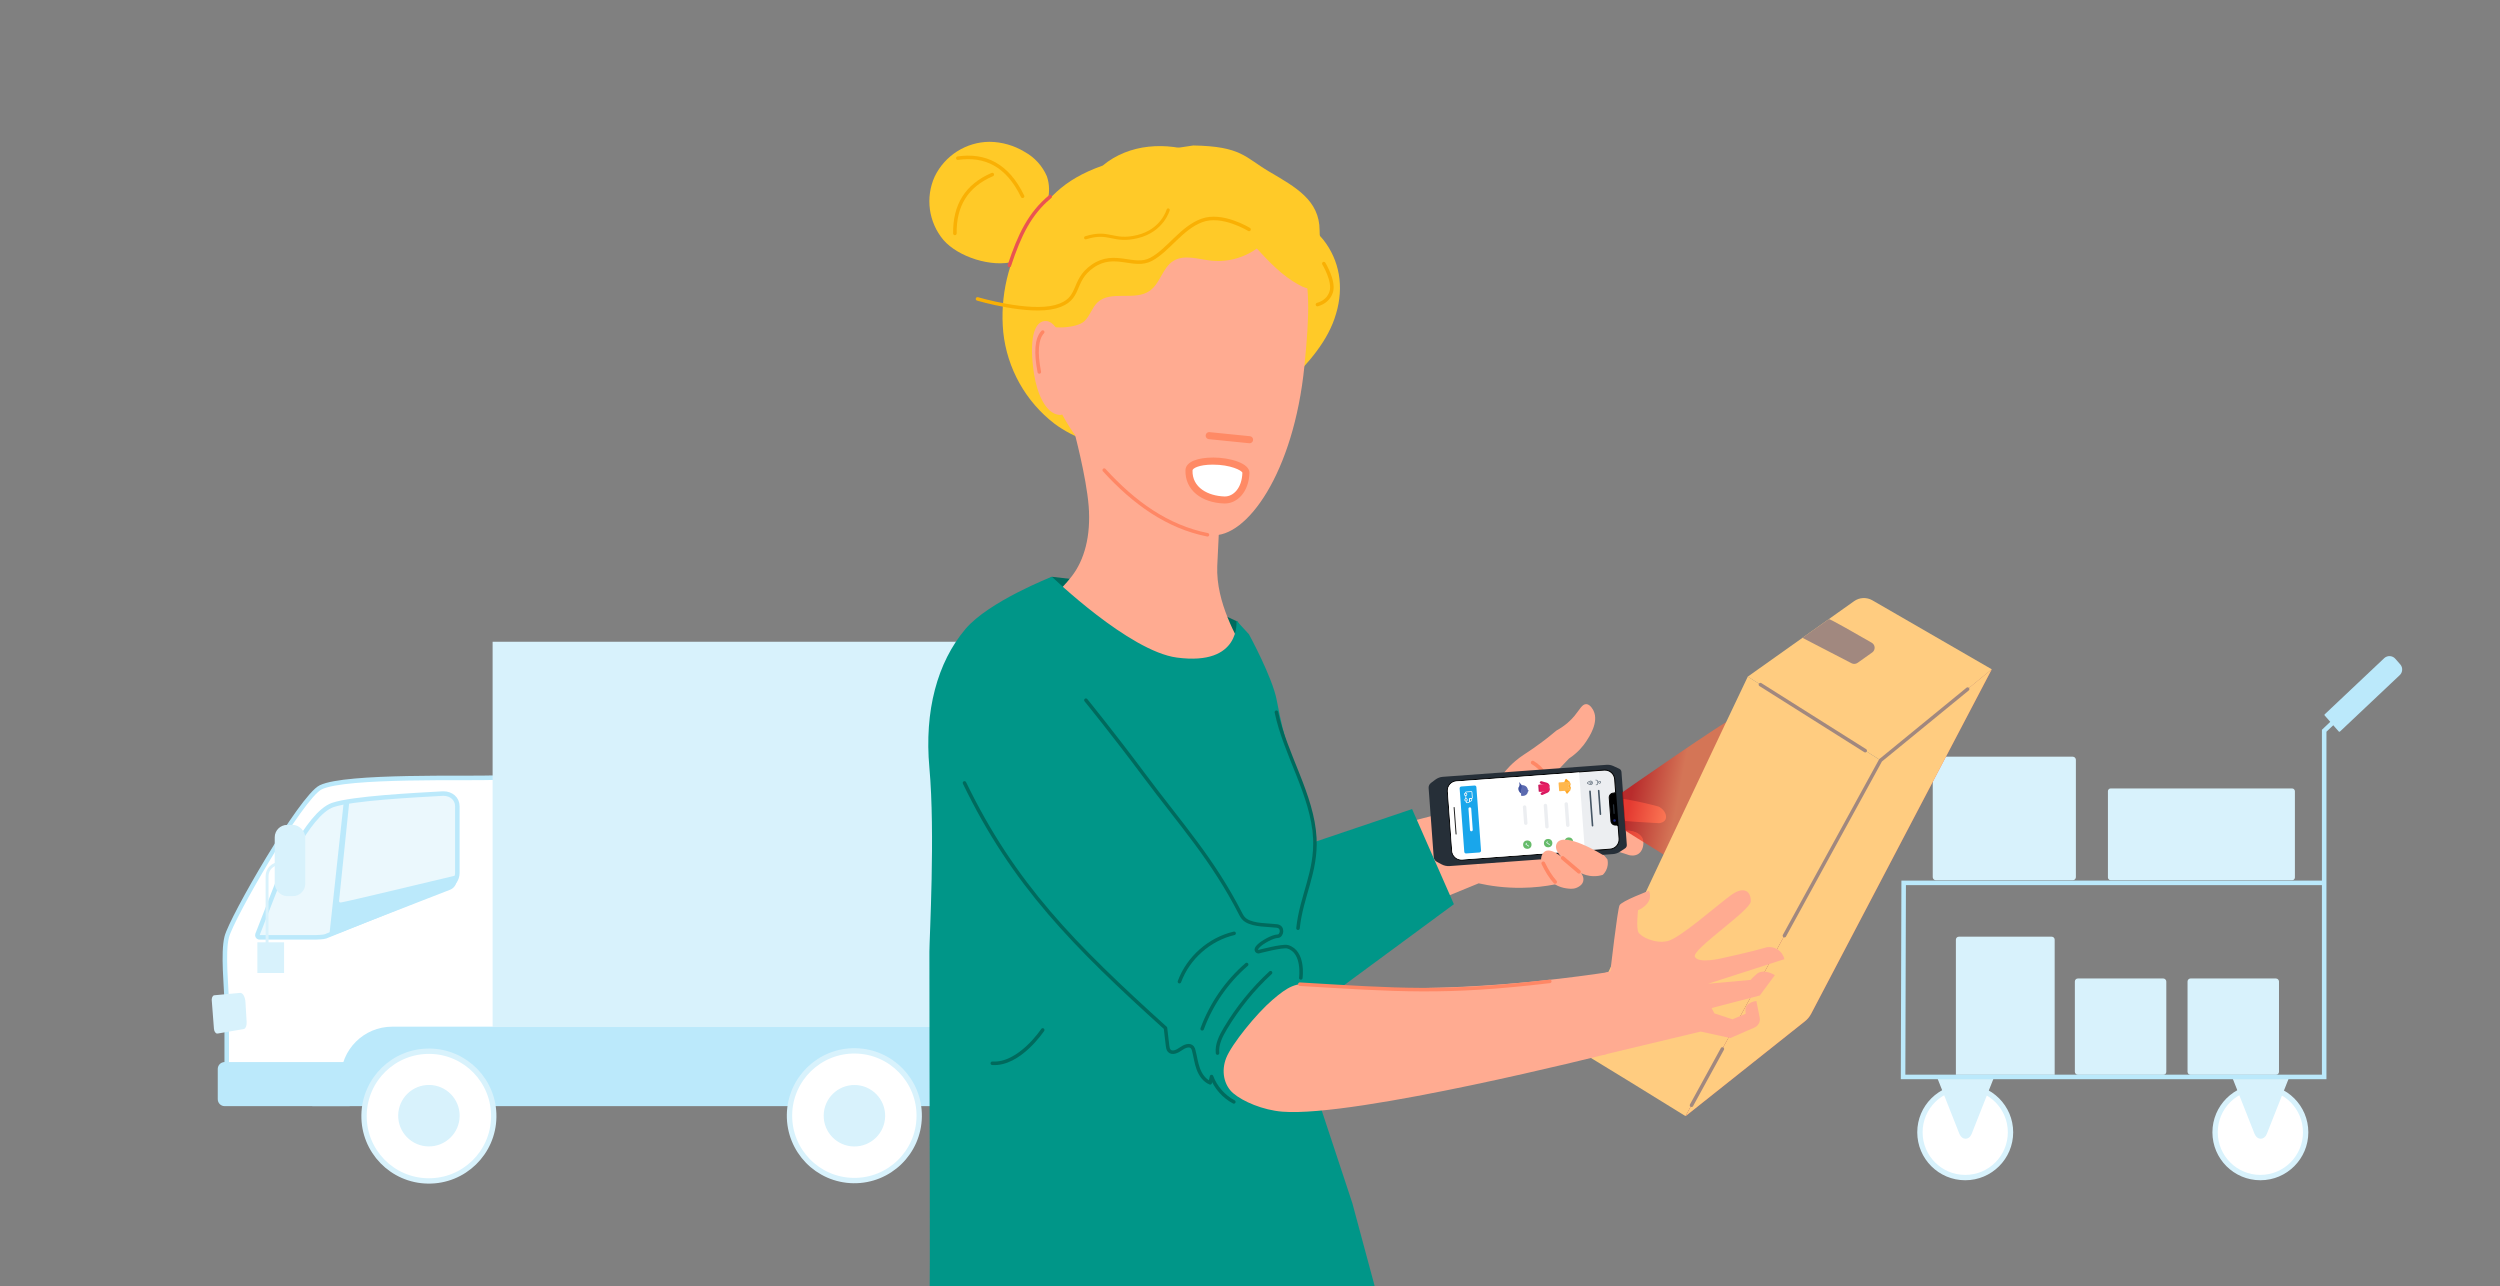 <?xml version="1.0" encoding="UTF-8"?> <svg xmlns="http://www.w3.org/2000/svg" xmlns:xlink="http://www.w3.org/1999/xlink" viewBox="0 0 552 284"><rect x="0" y="0" width="552" height="284" fill="#808080" stroke="none"/><defs><style> .cls-1, .cls-2, .cls-3, .cls-4, .cls-5, .cls-6, .cls-7, .cls-8, .cls-9, .cls-10, .cls-11, .cls-12, .cls-13, .cls-14, .cls-15, .cls-16, .cls-17 { fill: none; } .cls-18 { stroke-width: .32px; } .cls-18, .cls-2, .cls-19, .cls-4, .cls-20, .cls-5, .cls-6, .cls-7, .cls-8, .cls-9, .cls-10, .cls-21, .cls-22, .cls-11, .cls-12, .cls-23, .cls-13, .cls-24, .cls-14 { stroke-miterlimit: 10; } .cls-18, .cls-19, .cls-20, .cls-23 { stroke: #d8f2fc; } .cls-18, .cls-19, .cls-23 { fill: #d8f2fc; } .cls-2 { stroke-width: .7px; } .cls-2, .cls-3, .cls-4, .cls-5, .cls-6, .cls-7, .cls-10, .cls-11, .cls-12, .cls-24, .cls-14, .cls-15, .cls-16, .cls-17, .cls-25 { stroke-linecap: round; } .cls-2, .cls-10 { stroke: #f9b004; } .cls-19 { stroke-width: .46px; } .cls-3, .cls-14, .cls-25 { stroke: #fff; } .cls-3, .cls-15, .cls-16, .cls-17, .cls-25 { stroke-linejoin: round; } .cls-3, .cls-25 { stroke-width: .16px; } .cls-26 { fill: url(#Unbenannter_Verlauf_64); opacity: .66; } .cls-4 { stroke: #212121; stroke-width: .22px; } .cls-27 { fill: #006b5e; } .cls-28 { fill: #009688; } .cls-29 { fill: #66bb6a; } .cls-30 { fill: #e71d62; } .cls-31 { fill: #ea7160; } .cls-32, .cls-20, .cls-21 { fill: #fff; } .cls-33 { fill: #ffca28; } .cls-34 { fill: #ffcc80; } .cls-35 { fill: #ffa726; } .cls-36 { fill: #fafafa; } .cls-37 { fill: #ffb74d; } .cls-38 { fill: #ffab91; } .cls-39 { fill: #eceef1; } .cls-40 { fill: #ff8a65; } .cls-41 { fill: #a1887f; } .cls-42 { fill: #bbe9fb; } .cls-43 { fill: #c3185b; } .cls-44 { fill: #d81760; } .cls-45 { fill: #4153a0; } .cls-46 { fill: #19a6eb; } .cls-47 { fill: #1a237e; } .cls-48 { fill: #a1d9f5; } .cls-49 { fill: #5b6ab0; } .cls-50 { fill: #262f38; } .cls-20 { stroke-width: 1.18px; } .cls-5 { stroke: #eceef1; stroke-width: .76px; } .cls-6 { stroke: #ea5351; } .cls-6, .cls-7, .cls-10, .cls-16, .cls-17 { stroke-width: .78px; } .cls-7 { stroke: #a1887f; } .cls-8 { stroke-width: .12px; } .cls-8, .cls-24 { stroke: #455564; } .cls-9 { stroke: #ebf8fd; stroke-width: .16px; } .cls-51 { fill: #ffbd9e; mix-blend-mode: multiply; opacity: .35; } .cls-21, .cls-22, .cls-13 { stroke: #bbe9fb; } .cls-22 { fill: #ebf8fd; } .cls-11 { stroke: #ff8a65; stroke-width: 1.56px; } .cls-12 { stroke: #ed8367; stroke-width: 1.55px; } .cls-23 { stroke-width: .41px; } .cls-24 { fill: #cfd6dc; stroke-width: .36px; } .cls-14 { stroke-width: .61px; } .cls-15 { stroke-width: .82px; } .cls-15, .cls-17 { stroke: #ff8765; } .cls-52 { isolation: isolate; } .cls-16 { stroke: #006a5d; } .cls-25 { fill: #3a9dd7; } </style><linearGradient id="Unbenannter_Verlauf_64" data-name="Unbenannter Verlauf 64" x1="-4192.34" y1="1565.72" x2="-4177.9" y2="1548.52" gradientTransform="translate(-3861.46 1602.1) rotate(140.95) scale(1 -1)" gradientUnits="userSpaceOnUse"><stop offset=".45" stop-color="#ff6e40"></stop><stop offset=".91" stop-color="#d50000"></stop></linearGradient></defs><g class="cls-52"><g id="Ebene_1" data-name="Ebene 1"><g><rect class="cls-48" x="70.84" y="216.55" width="143.47" height="14.34"></rect><path class="cls-42" d="m86.6,226.69l-17.67,17.55h151.36c3.65,0,6.6-2.96,6.6-6.6v-10.95H86.6Z"></path><path class="cls-21" d="m110.38,172.73c-.03-.59-.53-1.04-1.12-1.02-5.72.24-32.85-.57-38.43,2.12-4.27,2.05-19.72,28.86-20.77,33.06-.89,3.55-.06,10.95,0,14.61v19.4h24.59l2.46-6.41c1.61-4.18,5.62-6.94,10.1-6.94h24.43v-32.2l-1.27-22.63h.01Z"></path><path class="cls-22" d="m97.75,175.22c-6.29.36-19.92,1.04-24.27,2.52-5.67,1.94-12.04,16.96-12.34,17.62l-4.29,10.98c-.08.25.05.52.3.61.05.02.1.02.15.02h12.34c.42,0,1.84-.07,2.23-.22l26.92-10.87c1.32-.49,2.19-1.75,2.19-3.16v-14.69c0-1.69-1.37-2.81-3.06-2.81h-.17Z"></path><path class="cls-42" d="m100.98,193.22l-.2,1.46c-.11.8-.64,1.47-1.39,1.77l-26.71,10.39,3.18-29.41,1.26-.35-2.25,21.8c-.02.21.04.42.4.39.85-.07,25.69-6.04,25.69-6.04h.02Z"></path><path class="cls-19" d="m46.99,220.91c-.04-.51.13-.93.39-.93l5.64-.52c.46-.05.9.83.95,1.86l.26,4.33c.04.7-.17,1.29-.46,1.34l-5.75.99c-.26.05-.51-.34-.55-.85l-.48-6.22Z"></path><path class="cls-42" d="m49.61,234.51h27.59v9.73h-27.59c-.84,0-1.53-.68-1.53-1.53v-6.68c0-.84.68-1.53,1.53-1.53h0Z"></path><path class="cls-42" d="m86.6,226.69h27.46v11.35h-38.81c0-6.27,5.08-11.35,11.35-11.35Z"></path><g><path class="cls-20" d="m94.91,232.11h0c-7.91-.11-14.41,6.2-14.53,14.11-.12,7.91,6.2,14.42,14.11,14.53,7.91.12,14.42-6.2,14.53-14.11.12-7.91-6.2-14.42-14.11-14.53Z"></path><path class="cls-18" d="m94.8,239.72h0c-3.66-.05-6.66,2.87-6.72,6.53-.05,3.66,2.87,6.67,6.53,6.72,3.66.05,6.67-2.87,6.72-6.53.05-3.66-2.87-6.67-6.53-6.72Z"></path></g><rect class="cls-18" x="60.82" y="182.3" width="6.42" height="15.41" rx="2.58" ry="2.58"></rect><path class="cls-18" d="m59.13,209.74h-.32v-16.29c0-1.62,1.31-2.93,2.93-2.93h.78v.32h-.78c-1.44,0-2.61,1.17-2.61,2.61v16.29h0Z"></path><rect class="cls-23" x="57.03" y="208.27" width="5.49" height="6.36"></rect><polygon class="cls-36" points="169.88 211.06 188.93 206.6 188.18 204.57 169.88 211.06"></polygon><rect class="cls-18" x="108.93" y="141.86" width="117.06" height="84.75"></rect><g><path class="cls-20" d="m188.85,232.03c-7.91-.11-14.41,6.2-14.53,14.11-.11,7.91,6.2,14.41,14.11,14.53,7.91.11,14.41-6.2,14.53-14.11.11-7.91-6.2-14.41-14.11-14.53h0Z"></path><path class="cls-18" d="m188.75,239.73h0c-3.66-.05-6.66,2.87-6.72,6.53-.05,3.66,2.87,6.67,6.53,6.72s6.67-2.87,6.72-6.53-2.87-6.67-6.53-6.72Z"></path></g></g><g id="Kommissionierwagen_02" data-name="Kommissionierwagen 02"><g><path class="cls-18" d="m432.51,206.98h20.5c.27,0,.5.22.5.5v29.68h-21.49v-29.68c0-.27.22-.5.5-.5h-.01Z"></path><rect class="cls-18" x="458.29" y="216.21" width="19.87" height="20.95" rx=".5" ry=".5"></rect><rect class="cls-18" x="426.91" y="167.24" width="31.28" height="26.95" rx=".5" ry=".5"></rect><rect class="cls-18" x="483.17" y="216.21" width="19.87" height="20.95" rx=".5" ry=".5"></rect><rect class="cls-18" x="465.59" y="174.25" width="40.96" height="19.94" rx=".44" ry=".44"></rect><circle class="cls-20" cx="499.09" cy="250.01" r="10"></circle><path class="cls-18" d="m497.96,250.31l-4.76-12.04h11.92l-4.76,12.04c-.51,1.29-1.88,1.29-2.39,0h0Z"></path><circle class="cls-20" cx="433.92" cy="250.01" r="10"></circle><path class="cls-18" d="m432.79,250.31l-4.76-12.04h11.92l-4.76,12.04c-.51,1.29-1.88,1.29-2.39,0h0Z"></path><polyline class="cls-13" points="513.18 194.93 420.33 194.93 420.2 237.78 513.18 237.78 513.18 161.35 526.49 148.66"></polyline><path class="cls-42" d="m516.41,161.53l-3.13-3.56c-.06-.07-.06-.18.01-.24l13.17-12.43c.71-.63,1.8-.56,2.42.15l1.09,1.24c.63.71.56,1.8-.15,2.42l-13.16,12.42c-.07.07-.19.06-.25,0h0Z"></path></g></g><rect class="cls-1" x="0" y="0" width="552" height="284"></rect><g><g><g><path class="cls-38" d="m361.94,188.41c-.9.73-2.07.45-2.22.41-1.46-.51-3.12-1-4.98-1.4-1.48-.32-2.86-.53-4.13-.67.22.22.58.54,1.08.84.72.43,1.14.46,1.74.79.4.22.96.62,1.49,1.38.07.32.19,1.02-.07,1.86-.25.82-.73,1.33-.96,1.55-.48.15-1.16.3-1.98.29-1.28-.01-2.26-.4-2.81-.67.08.1.71.87.47,1.8-.2.77-.87,1.14-1.2,1.31-.11.06-.22.11-.33.15-.81.31-1.62.18-2.31.08-.55-.09-1.43-.29-2.39-.85-2.07.4-4.56.72-7.38.75-3.75.04-6.97-.43-9.47-.99-2.46,1.01-4.93,2.02-7.39,3.03l-14.76-14.85c.99-.26,1.99-.52,2.98-.77,5.69-1.47,11.38-2.95,17.07-4.42,3.04-2.22,5.1-4.34,6.44-5.91,1.23-1.44,1.97-2.55,3.73-4.06,1.39-1.19,2.13-1.52,4.21-2.98,1.19-.83,2.89-2.08,4.87-3.76,2.01-1.11,3.26-2.35,4.03-3.28,1.12-1.36,1.67-2.61,2.59-2.57.91.04,1.53,1.33,1.61,1.5,1.17,2.51-.94,5.69-1.65,6.76-.63.95-1.79,2.43-3.79,3.76-1.42,1.49-2.85,2.99-4.27,4.48,0,.28.04.92.47,1.56.7,1.02,1.85,1.18,2.03,1.2,1.56.25,3.12.49,4.67.74,3.17.12,6.74.47,10.61,1.18,2.27.42,4.39.92,6.35,1.46,1.38.75,1.85,2.11,1.43,2.88-.34.62-1.2.75-1.38.77-1.47-.07-2.95-.16-4.44-.26-3.38-.22-6.7-.47-9.95-.76-.16.36-.32.72-.48,1.07,2.28.53,4.56,1.06,6.83,1.59,2.19-.24,4.01.61,4.43,1.82.14.4.19,1.01.06,1.62-.08.35-.23,1.05-.85,1.55Z"></path><path class="cls-15" d="m338.42,168.38c1.09.63,1.99,1.51,2.71,2.64"></path><path class="cls-51" d="m324.61,179.34c.17.9.45,1.94.89,3.06.82,2.09,1.91,3.66,2.8,4.74-.32.49-.66,1.09-.97,1.79-.51,1.19-.74,2.27-.85,3.11-.51-1.31-1-2.86-1.36-4.62-.65-3.17-.67-5.96-.51-8.09Z"></path><path class="cls-51" d="m358.34,187.8c-.23-.23-.57-.63-.75-1.23-.41-1.37.4-2.55.52-2.72-.19.04-.84.19-1.35.8-.49.59-.54,1.24-.55,1.44-.15-1.39-.3-1.68-.41-1.68-.22,0-.66,1.11-.25,1.92.21.41.56.6,1.05.87.68.38,1.31.53,1.74.61Z"></path><path class="cls-51" d="m352.29,177.55c-.12.69-.29,1.42-.53,2.18-.86,2.79-2.25,4.92-3.45,6.39.22.1.44.21.66.31.71-.84,1.66-2.17,2.37-4,.77-1.98.93-3.74.95-4.87Z"></path></g><path class="cls-38" d="m361.65,184.05s-3.55-1.94-4.24,1.01c-.69,2.95,1.72,3.73,2.92,3.29s1.32-4.3,1.32-4.3Z"></path><g><g><path class="cls-50" d="m357.64,188.09l1.18-.77c.26-.17.4-.46.38-.77l-.59-8.05-.59-8.05c-.02-.31-.21-.58-.49-.71l-1.28-.59c-.47-.22-1-.32-1.52-.28l-36.13,2.65c-.61.04-1.19.26-1.68.63l-.97.73c-.35.27-.54.69-.51,1.13l.56,7.61.56,7.61c.03.44.29.83.67,1.04l1.07.58c.54.29,1.14.42,1.75.38l36.13-2.65c.52-.04,1.02-.21,1.46-.5Z"></path><rect x="354.83" y="173.97" width="2.29" height="9.43" transform="translate(-12.11 26.49) rotate(-4.19)"></rect><g><g><path class="cls-39" d="m322.68,189.9c-1.12,0-2.07-.88-2.15-2l-.96-13.16c-.04-.58.14-1.13.52-1.57.38-.44.9-.7,1.48-.74l32.65-2.39c.05,0,.11,0,.16,0,1.12,0,2.07.88,2.15,2l.2,2.68c.02.21-.14.39-.35.41h-.17c-.52.06-.92.52-.88,1.04l.38,5.12c.04.5.46.89.96.89,0,0,.23-.01.23-.01.22,0,.39.16.4.35l.2,2.68c.04.57-.14,1.13-.52,1.57-.38.44-.9.7-1.48.74l-32.65,2.39c-.05,0-.11,0-.16,0Z"></path><path d="m354.37,170.14c1.06,0,1.96.82,2.04,1.9l.2,2.68c.01.15-.1.28-.25.29h-.17c-.59.06-1.02.57-.98,1.16l.19,2.56.19,2.56c.04.56.51.99,1.07.99.02,0,.05,0,.07,0h.17s.01-.01.02-.01c.14,0,.26.11.27.25l.2,2.68c.08,1.13-.77,2.11-1.89,2.19l-32.65,2.39c-.05,0-.1,0-.15,0-1.06,0-1.96-.82-2.04-1.9l-.48-6.58-.48-6.58c-.08-1.13.77-2.11,1.89-2.19l32.65-2.39c.05,0,.1,0,.15,0m0-.22h0c-.06,0-.11,0-.17,0l-32.65,2.39c-1.25.09-2.19,1.18-2.1,2.43l.48,6.58.48,6.58c.09,1.18,1.08,2.1,2.26,2.1.06,0,.11,0,.17,0l32.65-2.39c1.25-.09,2.19-1.18,2.1-2.43l-.2-2.68c-.02-.26-.23-.46-.49-.46h-.2s-.06.01-.06.01c-.44,0-.81-.35-.85-.79l-.19-2.56-.19-2.56c-.03-.46.32-.87.78-.91h.17c.27-.04.47-.27.45-.54l-.2-2.68c-.09-1.18-1.08-2.1-2.26-2.1h0Z"></path></g><path class="cls-32" d="m348.67,170.55l-27.1,1.99c-1.13.08-1.98,1.06-1.89,2.19l.48,6.58.48,6.58c.08,1.13,1.06,1.98,2.19,1.89l27.1-1.99-1.26-17.24Z"></path><line class="cls-4" x1="321.07" y1="178.3" x2="321.5" y2="184.16"></line></g><g><line class="cls-5" x1="345.83" y1="177.52" x2="346.17" y2="182.21"></line><line class="cls-24" x1="352.99" y1="174.58" x2="353.37" y2="179.77"></line><line class="cls-24" x1="351.07" y1="174.72" x2="351.63" y2="182.31"></line><line class="cls-5" x1="341.23" y1="177.86" x2="341.57" y2="182.54"></line><line class="cls-5" x1="336.63" y1="178.2" x2="336.89" y2="181.76"></line><g><path class="cls-8" d="m352.36,173.3h.14c.18-.02.31-.18.3-.36l-.03-.4c-.01-.18-.17-.31-.35-.3h-.14"></path><circle class="cls-8" cx="353.19" cy="172.72" r=".23"></circle></g><g><circle class="cls-8" cx="351.22" cy="172.84" r=".18"></circle><path class="cls-8" d="m351.25,173.25c-.23.02-.79-.26-.79-.35s.51-.45.73-.46.42.15.44.38-.15.42-.38.44Z"></path></g><g><rect class="cls-46" x="317.25" y="179.09" width="14.82" height="3.71" rx=".38" ry=".38" transform="translate(481.39 -156.07) rotate(85.81)"></rect><line class="cls-14" x1="324.54" y1="178.56" x2="324.88" y2="183.24"></line><g><path class="cls-3" d="m324.32,177.18l.18-.17-.04-.61s.03-.09.08-.09l.43-.03c.07,0,.12-.07.12-.14l-.09-1.24c0-.07-.07-.12-.14-.12l-1.16.09c-.07,0-.12.07-.12.14l.08,1.05v.19s.08.88.08.88c0,.07.07.12.14.12l.35-.03s.08-.02.1-.05Z"></path><path class="cls-3" d="m324.95,176.28l.02.34c0,.08-.04.16-.11.2l-.36.2-.04-.6s.03-.09.08-.09l.41-.04Z"></path><circle class="cls-25" cx="323.61" cy="175.39" r=".27"></circle><circle class="cls-25" cx="323.7" cy="176.61" r=".27"></circle></g></g><g><circle class="cls-29" cx="346.4" cy="185.83" r=".93"></circle><polyline class="cls-9" points="346.24 185.44 346.08 185.73 346.75 186.2"></polyline></g><g><circle class="cls-29" cx="341.83" cy="186.16" r=".93"></circle><polyline class="cls-9" points="341.68 185.78 341.51 186.06 342.19 186.54"></polyline></g><g><circle class="cls-29" cx="337.23" cy="186.5" r=".93"></circle><polyline class="cls-9" points="337.08 186.12 336.91 186.4 337.59 186.87"></polyline></g></g><circle class="cls-47" cx="356.49" cy="181.17" r=".28"></circle><rect class="cls-50" x="355.24" y="178.52" width="2.16" height=".27" rx=".14" ry=".14" transform="translate(508.47 -189.77) rotate(85.81)"></rect></g><g><path class="cls-43" d="m342.15,173.45c-.04.3-.02.59.06.87,0,0-.34,0-.37-.36s.01-.46.3-.51Z"></path><g><g><g><path class="cls-43" d="m339.97,172.84l.08-.28s.03-.04.05-.03l.81.22-.1.36-.81-.22s-.04-.03-.03-.05Z"></path><path class="cls-44" d="m340.14,172.92l.09-.33c.02-.07.08-.1.15-.09l1.19.33c.31.11.47.32.58.62l-.29.07-1.63-.45c-.07-.02-.1-.08-.09-.15Z"></path></g><g><path class="cls-43" d="m340.14,175.23l.12.27s.03.03.05.02l.77-.34-.15-.35-.77.34s-.03.03-.02.05Z"></path><path class="cls-44" d="m340.3,175.13l.14.32c.03.06.1.09.16.06l1.13-.5c.29-.15.42-.39.48-.7l-.29-.02-1.55.68c-.06.03-.09.1-.06.16Z"></path></g></g><path class="cls-43" d="m339.12,173.86h1.55v.32s-.03.06-.06.06h-1.44s-.06-.03-.06-.06v-.32h0Z" transform="translate(488.64 -177.66) rotate(85.81)"></path><path class="cls-30" d="m341.37,174.78c.41-.03.83-.46.83-.46-.34-.17-.36-.65-.06-.87,0,0-.48-.36-.89-.34l-1.2.09c-.07,0-.12.07-.12.14l.05.7.05.7c0,.07.07.12.14.12l1.2-.09Z"></path></g></g><g><g><path class="cls-35" d="m346.71,174.48l-.6.72c-.06.08-.18.07-.23-.02l-.49-.84,1.29.06s.06.05.04.08h0Z"></path><path class="cls-35" d="m346.58,172.63l-.7-.62c-.07-.07-.19-.04-.23.05l-.37.9,1.27-.25s.06-.06.02-.09h0Z"></path></g><path class="cls-35" d="m346.24,173.59c.02.24.23.42.46.4h.18s-.02-.05-.02-.05l-.08-.14c-.09-.15-.1-.34-.04-.5l.08-.19h0s-.18.01-.18.01c-.24.02-.42.23-.4.46h0Z"></path><path class="cls-37" d="m346.74,174.44l.15-.47h-.18c-.24.03-.44-.15-.46-.38-.01-.24.16-.44.4-.46h.18s-.21-.45-.21-.45c-.03-.05-.08-.08-.14-.08l-2.22.16c-.08,0-.14.07-.13.15l.06.83.06.83c0,.08.07.14.15.13l2.22-.16c.06,0,.11-.04.13-.1Z"></path></g><g><rect class="cls-45" x="337.17" y="174.41" width=".32" height=".39" rx=".16" ry=".16" transform="translate(486.81 -174.58) rotate(85.81)"></rect><path class="cls-45" d="m335.94,175.2s-.26-.03-.49-.4-.21-.63-.21-.73c0-.25.21-.31.26-.71s-.08-.51-.09-.57.03-.06.05-.05c.08.05.18.19.26.29s.39.47.39.47l-.17,1.7Z"></path><path class="cls-49" d="m335.98,173.34s.02.09.03.21-.02.4-.07.66-.08.74-.09.97c0,.21-.02.36,0,.45s.11.12.42.11c.45-.02,1.13-.32,1.1-1.15-.04-1.35-1.4-1.24-1.4-1.24Z"></path></g></g><path class="cls-38" d="m354.32,189.06c-.9-.68-9.11-5.54-10.57-2.87-.91,1.67,1.62,3.55,1.62,3.55,0,0-3.5-3.51-4.82-1.12-1.32,2.38,2.56,4.82,2.56,4.82,0,0,12.11-3.69,11.2-4.38Z"></path></g><path class="cls-26" d="m358.19,174.96s24.04-16.76,23.91-15.95-3.83,35.53-5.13,35.28-18.07-10.86-18.07-10.86l-.71-8.47Z"></path><polygon class="cls-28" points="311.79 178.64 321.02 199.65 291.23 221.61 248.33 192.87 286.79 187.08 311.79 178.64"></polygon><path class="cls-33" d="m274.02,46.08c-.22,4.6,6.56,10.92,9.17,14.58,5.04,7.11,5.73,9.41.68,24.47,5.14-5.02,9.45-9.98,11.13-15.85,1.79-5.96.78-11.79-2.84-16.38-3.78-4.61-10.49-7.13-18.16-6.81"></path><path class="cls-33" d="m264.69,33.78c-7.18-2.54-15.38-2.08-21.21,2.78-8.95,3.15-12.7,7.63-16.62,14.15-4.23,6.75-6.1,14.71-5.34,22.64.85,8.01,4.94,15.32,11.33,20.22,8.77,6.5,21.37,6.98,31.08,2.09,9.71-4.89,16.53-14.63,18.82-25.18,1.67-7.31.95-14.96-2.04-21.84-3.08-6.96-8.89-12.33-16.07-14.85"></path><path class="cls-33" d="m231.16,38.95c-.98-2.28-2.69-4.18-4.87-5.39-2.35-1.44-5.05-2.22-7.82-2.25-5.14.05-9.82,3.01-12.07,7.63-2.13,4.66-1.38,10.13,1.91,14.05,3.3,3.79,10.7,6.11,15.56,4.76l4.95-8.03c2.26-3.14,3.58-7.18,2.33-10.79Z"></path><path class="cls-10" d="m211.49,34.92c5.99-.84,10.93,1.44,14.3,8.42"></path><path class="cls-10" d="m210.84,51.54c-.08-6.08,2.48-10.53,8.26-13"></path><path class="cls-6" d="m231.88,43.41c-4.5,3.76-6.74,8.36-9.01,15.2"></path><path class="cls-27" d="m224.1,132.57c.58-.35,8.17-5.22,8.17-5.22,16,1.84,26.89,3.08,41,9.91l8.02,15.53-57.18-20.21Z"></path><path class="cls-38" d="m222.97,160.28s-4.87-20.22-2.19-21.61c5.31-2.74,10.65-4.8,15.79-11.33,2.87-3.65,4.32-9.01,3.81-15.57-.52-6.6-3.28-16.79-3.28-16.79l33.32-.77s-1.39,24.12-1.65,30.75c-.32,8.18,4.46,15.88,5.8,18.72.91,1.91,1.88.79,1.88.79"></path><path class="cls-38" d="m262.91,38.98c8.82.88,19.34,5.92,23.93,16.85,2.62,6.24,2.3,13.73,1.17,25.03-2.36,23.56-12.78,38.08-20.58,37.3-7.8-.78-17.38-6.39-27.97-19.34-10.59-12.95-8.87-22.59-7.73-33.91,1.14-11.32,10.11-28.03,31.17-25.92Z"></path><line class="cls-11" x1="266.99" y1="96.19" x2="275.9" y2="97.09"></line><line class="cls-12" x1="263.54" y1="105.28" x2="274" y2="106.33"></line><path class="cls-17" d="m266.61,118.08c-8.85-1.77-16.22-7.05-22.8-14.28"></path><g><path class="cls-32" d="m270.35,110.4c-2.31-.07-4.36-.76-5.76-1.93-1.4-1.17-2.11-2.78-2.05-4.63.04-1.19,2.2-2.03,5.25-2.03s5.92.78,6.96,1.86c.24.25.36.49.35.73-.12,3.93-2.42,5.99-4.64,5.99h-.11Z"></path><path class="cls-40" d="m267.79,102.59h0c3.92,0,6.39,1.28,6.53,1.79-.11,3.44-2.02,5.24-3.86,5.24h-.09c-3.6-.11-7.18-1.94-7.06-5.76.01-.43,1.38-1.27,4.47-1.27m0-1.56c-3.12,0-5.97.84-6.03,2.78-.14,4.34,3.5,7.21,8.57,7.36.05,0,.09,0,.14,0,2.68,0,5.28-2.48,5.42-6.75.07-2.11-4.22-3.4-8.09-3.4h0Z"></path></g><path class="cls-28" d="m232.27,127.34s-13.97,5.45-19.11,11.56c-6.22,7.38-9.09,18.1-7.95,30.63,1.31,14.41,0,37.72,0,40.62,0,32.85.22,73.28,0,77.58-.67,13.08,3.8,5.2,3.86,6.95s38.95,12.51,63.39,9.23c34.84-4.68,30.99-20.23,30.99-20.23l-4.86-18.05-14.3-43.27s2.55-7.46,3.16-9.9c.69-2.75-1.5-3.53-1.31-4.77.41-2.72.84-5.01,1.19-5.97,3.08-8.27,4.21-20.54-.69-30.52-1.18-2.41-2.96-7.14-4.74-16.61-.94-5.03-6.13-14.54-6.13-14.54l-2.77-3.02s1.15,10.07-13.15,8.16c-10.53-1.4-27.6-17.86-27.6-17.86Z"></path><path class="cls-16" d="m239.77,154.6s6.34,7.81,12.72,16.39c8.25,11.08,15.24,18.64,21.52,30.94.27.54.66,1.03,1.18,1.34,1.78,1.08,4.76.94,6.76,1.19,1.5.19,1.12,2.21.2,2.25-1.29.05-3.42,1.37-4.15,2.04-1.28,1.18-.15,1.4-.15,1.4,0,0,5.35-1.43,6.47-1.1,3.71,1.09,2.9,6.88,2.9,6.88"></path><path class="cls-16" d="m219.1,234.77c5.99.41,11.13-7.36,11.13-7.36"></path><path class="cls-16" d="m281.83,157.26c1.93,9.3,7.98,18.28,8.48,27.77.4,7.46-2.99,12.92-3.71,19.92"></path><path class="cls-16" d="m275.26,212.96c-4.4,3.8-7.81,8.74-9.82,14.2"></path><g id="freepik--Character--inject-523"><path class="cls-34" d="m415.23,167.88l-43.07,78.56s-23.84-14.78-24.54-14.97c-.7-.19,38.29-82.07,38.29-82.07l29.32,18.48Z"></path><path class="cls-31" d="m415.24,167.88l-43.07,78.56,26.35-20.94c.57-.45,1.04-1.02,1.38-1.67l39.88-76.05-24.54,20.1Z"></path><path class="cls-34" d="m415.24,167.88l-43.07,78.56,26.35-20.94c.57-.45,1.04-1.02,1.38-1.67l39.88-76.05-24.54,20.1Z"></path><path class="cls-34" d="m385.91,149.4l29.33,18.48,24.54-20.1-26.36-15.23c-1.27-.73-2.84-.66-4.04.19l-23.47,16.66Z"></path><path class="cls-41" d="m397.98,140.83l10.85,5.62c.42.22.93.18,1.32-.09l3.24-2.3c.75-.54.7-1.67-.1-2.14-3.09-1.78-9.31-5.35-9.49-5.22l-5.82,4.13Z"></path><polyline class="cls-7" points="434.45 152.15 415.23 167.88 394 206.6"></polyline><line class="cls-7" x1="411.84" y1="165.75" x2="388.7" y2="151.16"></line><line class="cls-7" x1="380.3" y1="231.61" x2="373.49" y2="244.04"></line><path class="cls-38" d="m361.68,200.99s-.43,3.81.07,4.83c.5,1.02,3.74,2.65,6.52,1.95,2.78-.7,10.97-7.99,13.97-10.15,2.99-2.15,4.41-.63,4.33,1.41-.08,2.04-13.1,10.63-12.34,12.22.76,1.59,5.9.34,5.9.34,0,0,6.75-1.48,9.35-2.26.15-.06.31-.1.47-.14,1.83-.4,3.64.76,4.04,2.59l-16.84,5.43,9.39-.85c.36-.42.76-.81,1.19-1.16,1.53-1.58,4.16.11,4.16.11l-3.32,4.49-10.65,2.78.63,1.18,3.98,1.3,2.91-1.22-.05-.82c.02-1.78,2.42-2,2.42-2l.73,3.64c.19.95-.33,1.9-1.24,2.26l-5.23,2.28-6.56-1.43-21.67,5.18-4.12-16.7,5.86-1.8s1.55-13.64,2.02-14.57c.46-.93,6.48-3.19,6.48-3.19,1.23,2.82-2.39,4.29-2.39,4.29Z"></path></g><path class="cls-38" d="m356.84,214.39c-22.1,3.43-45.53,4.9-67.04,2.89-3.71-.35-5.38.53-8.87,3.52-3.51,3.01-9,9.78-10.19,12.81-1.12,2.84-.54,5.99,1.57,7.79,2.11,1.8,6.5,3.71,10.86,4.06,16.12,1.29,71.5-12.69,71.5-12.69,0,0,4.63-12.22,2.17-18.38Z"></path><path class="cls-16" d="m272.49,206.08c-5.45,1.27-10.14,5.41-12.07,10.67"></path><path class="cls-17" d="m287.01,217.31c21.45,1.28,32.01,2.13,55.18-.62"></path><path class="cls-16" d="m280.54,214.77c-3.9,3.6-7.27,7.77-9.99,12.33-.99,1.66-1.92,3.5-1.72,5.42"></path><path class="cls-16" d="m212.96,172.87c10.8,22.35,24.17,35.87,44.38,54.12l.45,3.87c.05.41.11.84.38,1.14.65.7,1.79.15,2.56-.41.77-.56,1.95-1.07,2.55-.33.16.2.24.45.3.7.35,1.35.52,2.74,1,4.05.48,1.3,1.34,2.56,2.63,3.08.1-.46.2-.93.3-1.39.89,2.38,2.68,4.41,4.92,5.6"></path><path class="cls-33" d="m238.47,45.83c6.28-7.15,23.49-13.36,32.03-8.93l10.54,14.38c-3.06,4.43-8.3,6.84-13.65,6.27-2.81-.32-5.91-1.42-8.31.06-2.4,1.47-2.9,5.03-5.28,6.64-3.28,2.25-8.55-.21-11.45,2.5-1.27,1.19-1.69,3.07-2.98,4.22-1.72,1.54-7.72,1.86-9.49.34s-.31-4.99-.19-7.04c.03-2.39.9-4.69,2.46-6.51,2.6-3.7,3.33-8.52,6.32-11.94Z"></path><path class="cls-38" d="m236.24,81.13c-.61-2.87-2.25-9.95-5.13-10.24s-3.94,4.31-2.8,11.65c.68,4.38,2.56,8.77,5.56,9.07,3.01.3,2.98-7.61,2.37-10.48Z"></path><path class="cls-17" d="m230.23,73.32c-1.39,1.5-1.58,4.51-.75,8.81"></path><path class="cls-33" d="m293.1,62.11c-.54,1.12-1.68,1.81-2.92,1.79-1.23-.05-2.42-.42-3.47-1.06-3.66-1.99-6.55-5.09-9.36-8.13l-36.35.96c-.93-6.66,3.15-14.31,8.11-18.85,3.83-3.3,9.36-3.96,14.36-4.7,10.67.19,11.38,2.61,16.8,5.79,5.83,3.43,11.08,6.3,11.1,12.97.02,3.03.63,4.41,1.32,7.37.33,1.3.92,2.65.41,3.86Z"></path><path class="cls-10" d="m275.79,50.66s-5.93-3.68-10.46-1.97c-4.53,1.7-7.35,6.53-11.16,8.57-3.81,2.04-8-1.86-12.87,1.48-4.87,3.34-2.31,7.38-8.25,8.99-5.94,1.61-17.22-1.73-17.22-1.73"></path><path class="cls-2" d="m257.93,46.36s-1.25,4.54-6.75,5.88c-5.51,1.34-6.11-1.41-11.47.26"></path><path class="cls-10" d="m292.3,58.2s2.41,3.95,1.62,6.3c-.46,1.38-1.52,2.32-3.03,2.75"></path><path class="cls-15" d="m340.75,190.62c.78,1.62,1.64,3.02,2.62,4.11"></path><line class="cls-15" x1="345.04" y1="189.43" x2="348.64" y2="192.49"></line></g></g></g></svg> 
